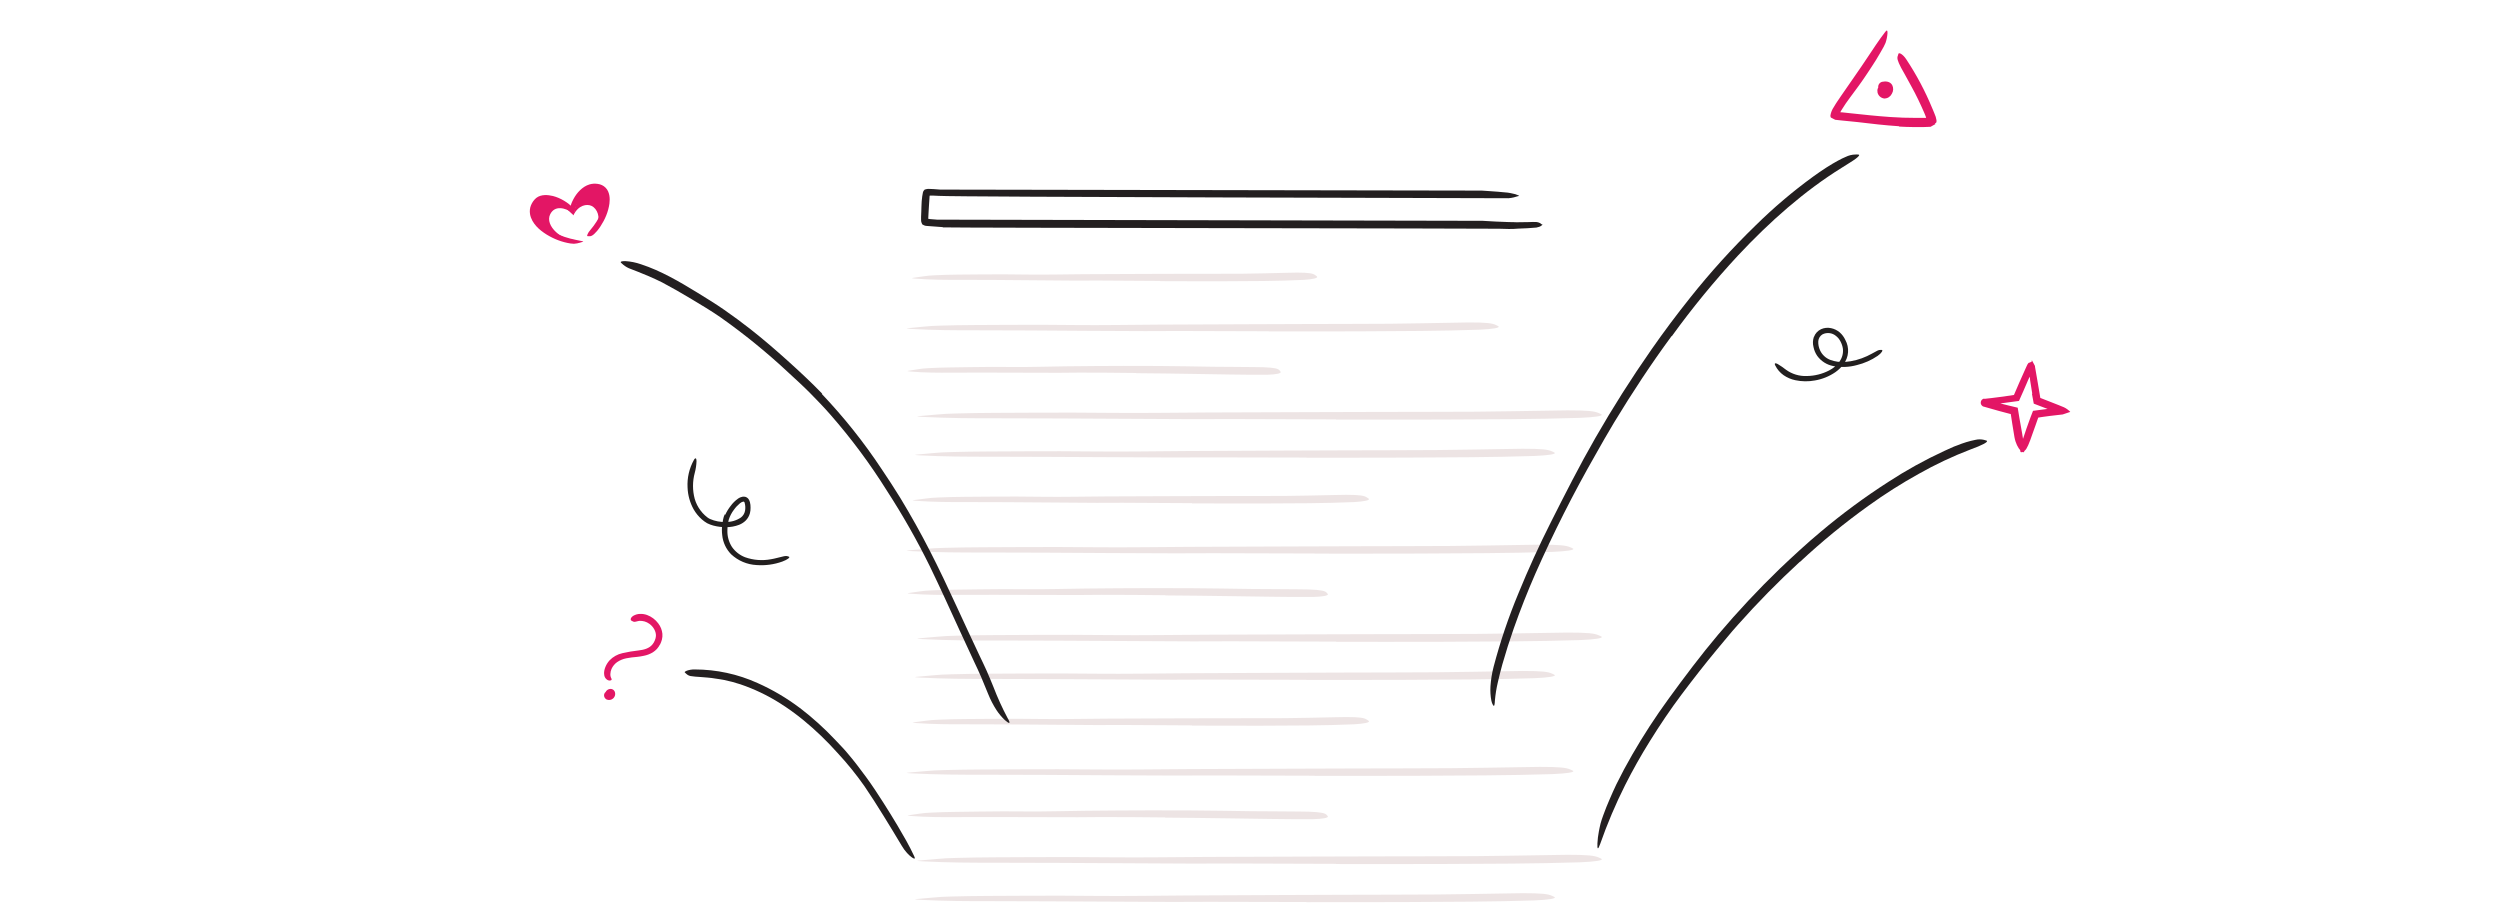 <svg width="900" height="328" viewBox="0 0 900 328" fill="none" xmlns="http://www.w3.org/2000/svg">
<g clip-path="url(#clip0_2446_11826)">
<path d="M339.387 81.765L334.131 81.375C333.751 81.345 333.36 81.335 333.02 81.255C332.68 81.155 332.439 80.985 332.179 80.865C332.119 80.825 332.039 80.815 331.999 80.745L331.909 80.535L331.739 80.125C331.608 79.835 331.588 79.475 331.588 79.095L331.588 78.015L331.618 77.385L331.668 76.125C331.729 74.895 331.708 73.675 331.809 72.445C331.849 71.865 331.909 71.285 331.999 70.695C332.069 70.235 332.139 69.735 332.249 69.295C332.359 68.845 332.599 68.515 332.89 68.245L333.751 68.035C334.041 67.965 334.391 68.025 334.702 68.015C335.453 68.015 335.683 68.055 336.123 68.075L338.496 68.255L533.433 68.615C535.335 68.775 537.257 68.845 539.139 69.015C540.35 69.115 541.572 69.205 542.783 69.345C543.394 69.425 543.994 69.555 544.595 69.695L545.496 69.905C545.796 69.985 546.087 70.135 546.377 70.235C547.098 70.545 546.998 70.495 546.327 70.665C545.646 70.885 544.435 71.265 543.033 71.365C538.118 71.315 342.991 70.935 338.036 70.515C337.335 70.465 336.624 70.425 335.913 70.415L335.122 70.415C334.982 70.395 334.872 70.395 334.752 70.405C334.632 70.455 334.672 70.635 334.642 70.745L334.622 71.015L334.592 71.605C334.542 72.395 334.482 73.185 334.432 73.975L334.281 76.465L334.181 78.435C334.181 78.585 334.121 78.845 334.341 78.805L334.882 78.875L337.355 79.075L533.753 79.495C536.876 79.675 540.01 79.875 543.113 79.945C543.714 79.965 544.315 79.945 544.915 79.975C545.516 80.045 546.107 79.995 546.707 80.005L550.271 79.955C550.792 79.935 551.302 79.925 551.833 79.905C552.324 79.905 552.724 79.905 553.064 79.925C553.405 79.955 553.675 80.035 553.895 80.095C554.346 80.215 554.596 80.405 554.816 80.615C554.927 80.705 555.037 80.785 555.147 80.795C555.207 80.775 555.247 80.735 555.267 80.775C555.267 80.785 555.287 80.825 555.257 80.885C555.217 80.955 555.177 80.965 555.177 81.005C555.067 81.125 554.947 81.215 554.756 81.345C554.386 81.605 553.815 81.765 553.084 81.925C550.922 82.145 548.72 82.225 546.487 82.305C544.245 82.545 541.992 82.395 539.73 82.345C536.366 82.235 342.781 82.035 339.417 81.855L339.417 81.795L339.387 81.765Z" fill="#231F20"/>
<path d="M480.872 230.983L443.207 230.859C438.636 230.849 434.046 230.909 429.475 230.898L381.026 230.642C373.866 230.597 366.646 230.583 359.562 230.586C350.429 230.605 341.249 230.555 332.154 230.083C329.306 229.902 329.702 229.896 332.111 229.683C333.577 229.557 335.303 229.407 337.126 229.245C338.168 229.157 339.273 229.047 340.486 228.986C341.666 228.925 342.949 228.883 344.267 228.85C353.584 228.577 362.865 228.635 372.187 228.563C376.853 228.552 381.521 228.55 386.186 228.539C390.86 228.567 395.535 228.606 400.241 228.634C411.486 228.748 423.134 228.545 434.645 228.494L472.559 228.363C480.334 228.338 488.144 228.322 495.919 228.296C507.696 228.251 519.556 228.294 531.26 228.21C540.352 228.151 549.283 227.935 558.299 227.818C560.278 227.784 562.221 227.73 564.24 227.724C571.656 227.725 573.993 228.005 575.551 228.709C575.913 228.873 576.375 229.035 576.572 229.202C577.238 229.741 574.214 230.205 568.795 230.429C552.769 230.94 535.892 230.974 518.921 231.04C506.317 231.089 493.63 231.05 480.984 231.051L480.971 230.981L480.872 230.983Z" fill="#EDE4E4"/>
<path d="M480.872 310.983L443.207 310.859C438.636 310.849 434.046 310.909 429.475 310.898L381.026 310.642C373.866 310.597 366.646 310.583 359.562 310.586C350.429 310.605 341.249 310.555 332.154 310.083C329.306 309.902 329.702 309.896 332.111 309.683C333.577 309.557 335.303 309.407 337.126 309.245C338.168 309.157 339.273 309.047 340.486 308.986C341.666 308.925 342.949 308.883 344.267 308.85C353.584 308.577 362.865 308.635 372.187 308.563C376.853 308.552 381.521 308.55 386.186 308.539C390.86 308.567 395.535 308.606 400.241 308.634C411.486 308.748 423.134 308.545 434.645 308.494L472.559 308.363C480.334 308.338 488.144 308.322 495.919 308.296C507.696 308.251 519.556 308.294 531.26 308.21C540.352 308.151 549.283 307.935 558.299 307.818C560.278 307.784 562.221 307.73 564.24 307.724C571.656 307.725 573.993 308.005 575.551 308.709C575.913 308.873 576.375 309.035 576.572 309.202C577.238 309.741 574.214 310.205 568.795 310.429C552.769 310.94 535.892 310.974 518.921 311.04C506.317 311.089 493.63 311.05 480.984 311.051L480.971 310.981L480.872 310.983Z" fill="#EDE4E4"/>
<path d="M480.872 150.983L443.207 150.859C438.636 150.849 434.046 150.909 429.475 150.898L381.026 150.642C373.866 150.597 366.646 150.583 359.562 150.586C350.429 150.605 341.249 150.555 332.154 150.083C329.306 149.902 329.702 149.896 332.111 149.683C333.577 149.557 335.303 149.407 337.126 149.245C338.168 149.157 339.273 149.047 340.486 148.986C341.666 148.925 342.949 148.883 344.267 148.85C353.584 148.577 362.865 148.635 372.187 148.563C376.853 148.552 381.521 148.55 386.186 148.539C390.86 148.567 395.535 148.606 400.241 148.634C411.486 148.748 423.134 148.545 434.645 148.494L472.559 148.363C480.334 148.338 488.144 148.322 495.919 148.296C507.696 148.251 519.556 148.294 531.26 148.21C540.352 148.151 549.283 147.935 558.299 147.818C560.278 147.784 562.221 147.73 564.24 147.724C571.656 147.725 573.993 148.005 575.551 148.709C575.913 148.873 576.375 149.035 576.572 149.202C577.238 149.741 574.214 150.205 568.795 150.429C552.769 150.94 535.892 150.974 518.921 151.04C506.317 151.089 493.63 151.05 480.984 151.051L480.971 150.981L480.872 150.983Z" fill="#EDE4E4"/>
<path d="M417.577 101.136L395.295 100.993C392.589 100.986 389.864 101.039 387.156 101.022C377.586 100.94 367.988 100.868 358.448 100.785C354.206 100.738 349.943 100.742 345.71 100.745C340.304 100.771 334.859 100.738 329.463 100.303C327.788 100.136 328.023 100.131 329.456 99.913C330.403 99.774 331.436 99.624 332.412 99.484C333.643 99.29 335.087 99.131 336.638 99.091C342.148 98.812 347.624 98.855 353.14 98.786C358.66 98.738 364.158 98.74 369.733 98.841C376.394 98.94 383.302 98.754 390.087 98.711L412.563 98.61L426.404 98.568C433.398 98.541 440.404 98.593 447.363 98.537C452.767 98.501 458.056 98.307 463.39 98.202C464.562 98.179 465.729 98.126 466.906 98.133C471.319 98.146 472.689 98.42 473.569 99.103C473.772 99.26 474.035 99.425 474.148 99.573C474.531 100.096 472.694 100.533 469.495 100.746C460.019 101.213 450.052 101.218 440.032 101.255C432.597 101.281 425.091 101.228 417.62 101.215L417.61 101.155L417.577 101.136Z" fill="#EDE4E4"/>
<path d="M429.081 261.136L403.992 260.993C400.945 260.986 397.877 261.039 394.828 261.022C384.053 260.94 373.247 260.868 362.504 260.785C357.728 260.738 352.929 260.742 348.162 260.745C342.075 260.771 335.945 260.738 329.869 260.303C327.984 260.136 328.248 260.131 329.861 259.913C330.927 259.774 332.09 259.623 333.189 259.484C334.576 259.29 336.201 259.131 337.948 259.09C344.152 258.812 350.317 258.855 356.528 258.786C362.743 258.738 368.934 258.74 375.21 258.841C382.711 258.94 390.489 258.754 398.128 258.711L423.435 258.61L439.02 258.568C446.894 258.541 454.783 258.593 462.618 258.537C468.703 258.501 474.658 258.307 480.663 258.202C481.983 258.179 483.297 258.126 484.623 258.133C489.591 258.146 491.133 258.42 492.124 259.104C492.353 259.26 492.649 259.425 492.776 259.573C493.207 260.096 491.139 260.533 487.538 260.746C476.867 261.213 465.646 261.218 454.363 261.255C445.993 261.281 437.54 261.228 429.129 261.215L429.118 261.155L429.081 261.136Z" fill="#EDE4E4"/>
<path d="M429.081 181.136L403.992 180.993C400.945 180.986 397.877 181.039 394.828 181.022C384.053 180.94 373.247 180.868 362.504 180.785C357.728 180.738 352.929 180.742 348.162 180.745C342.075 180.771 335.945 180.738 329.869 180.303C327.984 180.136 328.248 180.131 329.861 179.913C330.927 179.774 332.09 179.623 333.189 179.484C334.576 179.29 336.201 179.131 337.948 179.09C344.152 178.812 350.317 178.855 356.528 178.786C362.743 178.738 368.934 178.74 375.21 178.841C382.711 178.94 390.489 178.754 398.128 178.711L423.435 178.61L439.02 178.568C446.894 178.541 454.783 178.593 462.618 178.537C468.703 178.501 474.658 178.307 480.663 178.202C481.983 178.179 483.297 178.126 484.623 178.133C489.591 178.146 491.133 178.42 492.124 179.104C492.353 179.26 492.649 179.425 492.776 179.573C493.207 180.096 491.139 180.533 487.538 180.746C476.867 181.213 465.646 181.218 454.363 181.255C445.993 181.281 437.54 181.228 429.129 181.215L429.118 181.155L429.081 181.136Z" fill="#EDE4E4"/>
<path d="M409.054 134.278C402.245 134.181 395.418 134.145 388.566 134.139C386.066 134.138 383.581 134.217 381.08 134.206C372.225 134.18 363.401 134.163 354.547 134.137C350.632 134.114 346.667 134.142 342.789 134.158C337.799 134.206 332.738 134.185 327.754 133.752C326.197 133.582 326.431 133.578 327.747 133.362C328.635 133.224 329.58 133.075 330.467 132.928C331.61 132.735 332.907 132.579 334.34 132.531C339.406 132.241 344.44 132.272 349.508 132.163C352.031 132.133 354.586 132.113 357.139 132.083C359.697 132.083 362.229 132.103 364.82 132.122C370.946 132.182 377.316 131.947 383.625 131.873C390.549 131.787 397.48 131.741 404.417 131.724C408.679 131.721 412.975 131.736 417.241 131.753C423.714 131.776 430.241 131.948 436.665 132.032C439.173 132.083 441.644 132.094 444.142 132.085L451.621 132.149C452.71 132.157 453.798 132.156 454.924 132.204C459.012 132.384 460.184 132.712 460.716 133.422C460.833 133.59 461.008 133.757 461.065 133.916C461.184 134.445 459.335 134.812 456.38 134.9C447.633 134.992 438.649 134.718 429.515 134.607C422.736 134.51 415.922 134.383 409.065 134.348L409.055 134.288L409.054 134.278Z" fill="#EDE4E4"/>
<path d="M419.484 294.278C411.818 294.181 404.13 294.145 396.416 294.139C393.602 294.138 390.803 294.217 387.987 294.206C378.017 294.18 368.082 294.163 358.112 294.137C353.704 294.114 349.24 294.142 344.873 294.158C339.255 294.206 333.556 294.185 327.945 293.752C326.191 293.582 326.455 293.578 327.937 293.362C328.937 293.224 330.001 293.075 330.999 292.928C332.287 292.735 333.747 292.579 335.36 292.531C341.065 292.241 346.732 292.272 352.438 292.163C355.28 292.133 358.156 292.113 361.031 292.083C363.911 292.083 366.762 292.103 369.679 292.122C376.576 292.182 383.748 291.947 390.852 291.873C398.649 291.787 406.453 291.741 414.263 291.724C419.062 291.721 423.899 291.736 428.702 291.753C435.99 291.776 443.339 291.948 450.572 292.032C453.396 292.083 456.179 292.094 458.991 292.085L467.412 292.149C468.639 292.157 469.864 292.156 471.131 292.204C475.734 292.384 477.054 292.712 477.653 293.422C477.785 293.59 477.982 293.757 478.045 293.916C478.179 294.445 476.097 294.812 472.77 294.9C462.922 294.992 452.806 294.718 442.522 294.607C434.889 294.51 427.218 294.383 419.497 294.348L419.486 294.288L419.484 294.278Z" fill="#EDE4E4"/>
<path d="M419.484 214.278C411.818 214.181 404.13 214.145 396.416 214.139C393.602 214.138 390.803 214.217 387.987 214.206C378.017 214.18 368.082 214.163 358.112 214.137C353.704 214.114 349.24 214.142 344.873 214.158C339.255 214.206 333.556 214.185 327.945 213.752C326.191 213.582 326.455 213.578 327.937 213.362C328.937 213.224 330.001 213.075 330.999 212.928C332.287 212.735 333.747 212.579 335.36 212.531C341.065 212.241 346.732 212.272 352.438 212.163C355.28 212.133 358.156 212.113 361.031 212.083C363.911 212.083 366.762 212.103 369.679 212.122C376.576 212.182 383.748 211.947 390.852 211.873C398.649 211.787 406.453 211.741 414.263 211.724C419.062 211.721 423.899 211.736 428.702 211.753C435.99 211.776 443.339 211.948 450.572 212.032C453.396 212.083 456.179 212.094 458.991 212.085L467.412 212.149C468.639 212.157 469.864 212.156 471.131 212.204C475.734 212.384 477.054 212.712 477.653 213.422C477.785 213.59 477.982 213.757 478.045 213.916C478.179 214.445 476.097 214.812 472.77 214.9C462.922 214.992 452.806 214.718 442.522 214.607C434.889 214.51 427.218 214.383 419.497 214.348L419.486 214.288L419.484 214.278Z" fill="#EDE4E4"/>
<path d="M470.318 244.73L435.112 244.653C430.841 244.648 426.549 244.713 422.276 244.697C407.168 244.64 392.061 244.583 376.945 244.477C370.247 244.423 363.495 244.431 356.871 244.416C348.333 244.435 339.749 244.385 331.221 243.933C328.573 243.758 328.936 243.752 331.18 243.543C332.58 243.418 334.174 243.27 335.867 243.12C337.816 242.926 340.072 242.776 342.515 242.744C351.205 242.482 359.89 242.541 368.616 242.468C372.985 242.462 377.319 242.447 381.688 242.441C386.064 242.474 390.439 242.498 394.815 242.532C405.297 242.639 416.217 242.439 426.964 242.371L462.421 242.203C469.699 242.176 476.977 242.149 484.255 242.123C495.27 242.07 506.367 242.107 517.308 242.016C525.805 241.958 534.142 241.752 542.594 241.635C544.442 241.603 546.255 241.561 548.139 241.548C555.091 241.547 557.262 241.82 558.715 242.495C559.043 242.65 559.471 242.813 559.666 242.97C560.295 243.49 557.466 243.93 552.409 244.148C537.407 244.64 521.653 244.665 505.777 244.742C494.002 244.797 482.144 244.764 470.328 244.78L470.316 244.72L470.318 244.73Z" fill="#EDE4E4"/>
<path d="M470.318 324.73L435.112 324.653C430.841 324.648 426.549 324.713 422.276 324.697C407.168 324.64 392.061 324.583 376.945 324.477C370.247 324.423 363.495 324.431 356.871 324.416C348.333 324.435 339.749 324.385 331.221 323.933C328.573 323.758 328.936 323.752 331.18 323.543C332.58 323.418 334.174 323.27 335.867 323.12C337.816 322.926 340.072 322.776 342.515 322.744C351.205 322.482 359.89 322.541 368.616 322.468C372.985 322.462 377.319 322.447 381.688 322.441C386.064 322.474 390.439 322.498 394.815 322.532C405.297 322.639 416.217 322.439 426.964 322.371L462.421 322.203C469.699 322.176 476.977 322.149 484.255 322.123C495.27 322.07 506.367 322.107 517.308 322.016C525.805 321.958 534.142 321.752 542.594 321.635C544.442 321.603 546.255 321.561 548.139 321.548C555.091 321.547 557.262 321.82 558.715 322.495C559.043 322.65 559.471 322.813 559.666 322.97C560.295 323.49 557.466 323.93 552.409 324.148C537.407 324.64 521.653 324.665 505.777 324.742C494.002 324.797 482.144 324.764 470.328 324.78L470.316 324.72L470.318 324.73Z" fill="#EDE4E4"/>
<path d="M470.318 164.73L435.112 164.653C430.841 164.648 426.549 164.713 422.276 164.697C407.168 164.64 392.061 164.583 376.945 164.477C370.247 164.423 363.495 164.431 356.871 164.416C348.333 164.435 339.749 164.385 331.221 163.933C328.573 163.758 328.936 163.752 331.18 163.543C332.58 163.418 334.174 163.27 335.867 163.12C337.816 162.926 340.072 162.776 342.515 162.744C351.205 162.482 359.89 162.541 368.616 162.468C372.985 162.462 377.319 162.447 381.688 162.441C386.064 162.474 390.439 162.498 394.815 162.532C405.297 162.639 416.217 162.439 426.964 162.371L462.421 162.203C469.699 162.176 476.977 162.149 484.255 162.123C495.27 162.07 506.367 162.107 517.308 162.016C525.805 161.958 534.142 161.752 542.594 161.635C544.442 161.603 546.255 161.561 548.139 161.548C555.091 161.547 557.262 161.82 558.715 162.495C559.043 162.65 559.471 162.813 559.666 162.97C560.295 163.49 557.466 163.93 552.409 164.148C537.407 164.64 521.653 164.665 505.777 164.742C494.002 164.797 482.144 164.764 470.328 164.78L470.316 164.72L470.318 164.73Z" fill="#EDE4E4"/>
<path d="M456.757 119.257L424.191 119.156C420.222 119.154 416.262 119.211 412.32 119.199C398.344 119.143 384.367 119.077 370.41 118.961C364.198 118.913 357.993 118.904 351.818 118.905C343.911 118.921 335.965 118.876 328.096 118.42C325.656 118.248 325.978 118.241 328.06 118.03C329.332 117.905 330.837 117.765 332.398 117.604C334.188 117.409 336.281 117.268 338.567 117.223C346.609 116.964 354.644 117.017 362.719 116.948C366.745 116.939 370.772 116.93 374.828 116.921C378.861 116.952 382.924 116.982 386.987 117.012C396.708 117.122 406.789 116.923 416.747 116.868L449.536 116.724C456.266 116.702 462.995 116.68 469.723 116.648C479.917 116.598 490.156 116.637 500.285 116.548C508.156 116.494 515.882 116.282 523.655 116.169C525.384 116.135 527.052 116.092 528.785 116.078C535.194 116.072 537.241 116.353 538.59 117.027C538.881 117.182 539.29 117.344 539.464 117.501C540.052 118.02 537.422 118.463 532.755 118.685C518.872 119.178 504.293 119.204 489.604 119.282C478.705 119.336 467.732 119.302 456.795 119.306L456.785 119.246L456.757 119.257Z" fill="#EDE4E4"/>
<path d="M473.195 279.257L436.527 279.156C432.058 279.154 427.599 279.211 423.161 279.199C407.425 279.143 391.687 279.077 375.973 278.961C368.978 278.913 361.991 278.904 355.039 278.905C346.137 278.921 337.19 278.876 328.33 278.42C325.582 278.248 325.945 278.241 328.288 278.03C329.721 277.905 331.416 277.765 333.173 277.604C335.188 277.409 337.545 277.268 340.119 277.223C349.173 276.964 358.221 277.017 367.312 276.948C371.846 276.939 376.38 276.93 380.947 276.921C385.488 276.952 390.062 276.982 394.637 277.012C405.583 277.122 416.933 276.923 428.146 276.868L465.064 276.724C472.641 276.702 480.218 276.68 487.793 276.648C499.272 276.598 510.8 276.637 522.205 276.548C531.066 276.494 539.766 276.282 548.518 276.169C550.464 276.135 552.343 276.092 554.294 276.078C561.51 276.072 563.814 276.353 565.333 277.027C565.661 277.182 566.122 277.344 566.318 277.501C566.979 278.02 564.018 278.463 558.764 278.685C543.132 279.178 526.717 279.204 510.179 279.282C497.907 279.336 485.552 279.302 473.237 279.306L473.226 279.246L473.195 279.257Z" fill="#EDE4E4"/>
<path d="M473.195 199.257L436.527 199.156C432.058 199.154 427.599 199.211 423.161 199.199C407.425 199.143 391.687 199.077 375.973 198.961C368.978 198.913 361.991 198.904 355.039 198.905C346.137 198.921 337.19 198.876 328.33 198.42C325.582 198.248 325.945 198.241 328.288 198.03C329.721 197.905 331.416 197.765 333.173 197.604C335.188 197.409 337.545 197.268 340.119 197.223C349.173 196.964 358.221 197.017 367.312 196.948C371.846 196.939 376.38 196.93 380.947 196.921C385.488 196.952 390.062 196.982 394.637 197.012C405.583 197.122 416.933 196.923 428.146 196.868L465.064 196.724C472.641 196.702 480.218 196.68 487.793 196.648C499.272 196.598 510.8 196.637 522.205 196.548C531.066 196.494 539.766 196.282 548.518 196.169C550.464 196.135 552.343 196.092 554.294 196.078C561.51 196.072 563.814 196.353 565.333 197.027C565.661 197.182 566.122 197.344 566.318 197.501C566.979 198.02 564.018 198.463 558.764 198.685C543.132 199.178 526.717 199.204 510.179 199.282C497.907 199.336 485.552 199.302 473.237 199.306L473.226 199.246L473.195 199.257Z" fill="#EDE4E4"/>
<path d="M601.796 120.959C594.452 130.926 587.615 141.327 581.17 151.944C578.816 155.821 576.601 159.771 574.369 163.708C566.431 177.583 559.215 191.857 552.749 206.474C549.903 212.977 547.29 219.607 544.95 226.242C543.457 230.499 542.088 234.808 540.857 239.138C540.265 241.312 539.694 243.489 539.212 245.67C538.705 247.824 538.355 250.012 538.164 252.217C538.112 252.543 538.135 252.84 538.106 253.089C538.087 253.281 538.057 253.473 538.014 253.661C537.963 253.977 537.879 254.126 537.768 254.118C537.658 254.111 537.15 253.483 536.892 252.247C536.572 250.562 536.462 248.843 536.566 247.131C536.716 244.727 537.098 242.343 537.706 240.011C540.086 230.981 543.083 222.125 546.675 213.504C550.198 204.885 554.073 196.39 558.3 188.018C563.337 178.027 568.601 167.628 574.307 157.703C580.572 146.775 587.314 136.141 594.532 125.804C598.97 119.444 603.611 113.235 608.454 107.177C615.762 97.988 623.653 89.277 632.076 81.097C638.492 74.78 645.367 68.946 652.644 63.643C654.251 62.472 655.855 61.381 657.542 60.283C659.228 59.186 660.448 58.53 661.575 57.89C662.701 57.249 663.651 56.824 664.446 56.485C665.53 55.946 666.719 55.652 667.929 55.624C668.323 55.595 668.719 55.607 669.11 55.66C669.574 55.735 669.18 56.3 668.107 57.111C667.575 57.522 666.854 57.974 665.995 58.525C665.136 59.076 664.151 59.719 663.007 60.407C649.6 68.726 637.047 79.815 625.617 92.055C617.122 101.218 609.191 110.888 601.869 121.011L601.796 120.959Z" fill="#231F20"/>
<path d="M647.928 202.255C640.119 209.43 632.682 216.997 625.644 224.928C623.043 227.804 620.637 230.841 618.14 233.788C613.772 239.041 609.583 244.423 605.465 249.891C601.348 255.36 597.564 261.013 593.97 266.785C590.761 271.923 587.777 277.223 585.068 282.591C581.611 289.479 578.6 296.58 576.054 303.853C575.255 306.115 574.979 305.756 575.071 303.624C575.14 302.18 575.314 300.743 575.59 299.325C575.758 298.447 575.944 297.491 576.195 296.49C576.446 295.49 576.83 294.463 577.208 293.396C577.885 291.453 578.658 289.661 579.435 287.819C580.213 285.977 581.049 284.151 581.904 282.336C583.671 278.747 585.555 275.223 587.557 271.764C591.556 264.83 595.921 258.113 600.633 251.641C606.276 243.882 612.266 235.886 618.587 228.396C625.553 220.159 632.919 212.283 640.685 204.769C645.485 200.223 650.365 195.684 655.468 191.429C663.168 184.949 671.275 178.969 679.741 173.526C686.203 169.306 692.966 165.563 699.974 162.326L702.292 161.28L703.45 160.763L704.651 160.319C706.742 159.458 708.91 158.799 711.126 158.351C712.148 158.108 713.213 158.107 714.235 158.35C714.568 158.417 714.895 158.513 715.212 158.638C715.933 159.071 713.61 160.277 709.362 161.814C702.933 164.277 696.697 167.216 690.706 170.608C684.495 174.059 678.491 177.87 672.725 182.022C664.05 188.238 655.785 195.009 647.985 202.291L647.928 202.255Z" fill="#231F20"/>
<path d="M295.839 141.81C303.755 150.133 310.927 159.13 317.273 168.7C319.616 172.16 321.918 175.7 324.081 179.21C327.885 185.5 331.489 191.92 334.833 198.46C338.176 205 341.31 211.63 344.373 218.29C347.106 224.19 349.839 230.12 352.592 235.94C353.473 237.81 354.395 239.66 355.245 241.59C356.096 243.52 356.877 245.44 357.658 247.35C359.12 251.167 360.815 254.891 362.734 258.5C364.015 260.64 363.425 260.74 361.733 259.22C360.596 258.143 359.588 256.939 358.729 255.63C357.544 253.791 356.538 251.842 355.726 249.81L353.313 243.96C352.512 242.04 351.621 240.2 350.71 238.26L345.374 226.74C341.851 219.04 338.367 211.33 334.653 203.69C330.067 194.4 324.942 185.385 319.306 176.69C313.26 167.012 306.443 157.836 298.923 149.25C296.61 146.61 294.178 144.08 291.705 141.58C289.232 139.08 286.639 136.71 284.046 134.33C276.277 127.05 268.012 120.317 259.309 114.18C255.935 111.85 252.441 109.78 248.937 107.67C245.433 105.56 241.93 103.55 238.376 101.67C236.784 100.88 235.222 100.15 233.59 99.45C230.587 98.14 228.585 97.45 227.153 96.86C226.13 96.513 225.18 95.981 224.35 95.29C224.055 95.068 223.78 94.821 223.529 94.55C223.269 94.17 223.829 93.99 225.111 94C227.04 94.117 228.944 94.501 230.767 95.14C237.925 97.48 244.552 101.37 251.04 105.34C254.263 107.34 257.577 109.34 260.77 111.57C263.964 113.8 267.108 116.1 270.171 118.51C274.716 122.09 279.111 125.86 283.406 129.73C287.7 133.6 291.935 137.52 296 141.73L295.839 141.81Z" fill="#231F20"/>
<path d="M287.924 254.832C292.514 258.347 296.81 262.23 300.769 266.442C301.51 267.192 302.22 267.962 302.931 268.732C303.642 269.502 304.373 270.252 305.033 271.072C307.436 273.882 309.669 276.832 311.841 279.802C314.013 282.772 316.036 285.852 318.008 288.952C319.75 291.712 321.502 294.482 323.144 297.272C325.246 300.842 327.378 304.472 329.08 308.172C329.601 309.172 329.33 309.382 328.309 308.692C327.665 308.214 327.068 307.675 326.527 307.082C325.801 306.273 325.16 305.392 324.615 304.452C322.483 300.822 320.26 297.262 318.068 293.682C315.875 290.102 313.593 286.562 311.23 283.062C308.272 278.845 305.027 274.835 301.52 271.062C297.742 266.822 293.642 262.88 289.256 259.272C286.556 257.062 283.725 255.018 280.776 253.152C276.311 250.327 271.526 248.041 266.521 246.342C264.6 245.71 262.645 245.189 260.664 244.782C259.663 244.572 258.662 244.462 257.661 244.302C256.667 244.125 255.664 243.998 254.657 243.922C253.776 243.852 252.916 243.802 252.035 243.712C250.871 243.664 249.711 243.55 248.561 243.372C247.972 243.245 247.433 242.949 247.009 242.522C246.844 242.391 246.687 242.251 246.538 242.102C246.378 241.882 246.639 241.712 247.249 241.452C248.169 241.133 249.139 240.981 250.112 241.002C257.913 241.01 265.622 242.677 272.728 245.892C278.102 248.287 283.186 251.283 287.884 254.822L287.924 254.832Z" fill="#231F20"/>
<path d="M731.61 141.709L730.991 137.829L730.837 136.858C730.822 136.795 730.811 136.73 730.806 136.664L730.817 136.555L730.791 136.211L730.752 135.795L730.725 135.561L730.718 135.631C730.609 135.811 730.497 136.031 730.359 136.298L730.284 136.452L730.141 136.769L729.577 138.09L728.439 140.72L726.83 144.338L720.386 145.204L717.541 145.584L716.113 145.773L715.399 145.873L715.051 145.929L714.882 145.912L714.812 145.905L714.778 145.741C714.752 145.665 714.736 145.585 714.732 145.505C714.743 145.386 714.676 145.258 714.638 145.134L714.585 144.958C714.585 144.958 714.585 144.958 714.592 144.888L714.847 143.848L720.179 145.254L722.967 145.953L726.376 146.775C726.589 148.063 726.815 149.331 727.002 150.586C727.632 154.347 728.455 158.097 728.779 161.908C728.984 164.29 725.961 161.718 725.206 157.382L724.425 152.611L724.06 150.223L723.876 149.039L723.697 149.021L722.344 148.665L719.619 147.941L714.19 146.396L714.07 146.384C713.933 146.343 713.803 146.279 713.687 146.195C713.529 146.08 713.393 145.937 713.286 145.773C713.095 145.467 713.021 145.103 713.077 144.747C713.121 144.443 713.254 144.159 713.46 143.931C713.563 143.827 713.681 143.737 713.809 143.664C713.908 143.611 714.01 143.565 714.114 143.524L714.184 143.531L714.254 143.538L714.314 143.544L714.403 143.553L714.573 143.57L714.898 143.532L715.53 143.454L716.801 143.319C718.266 143.154 719.744 142.959 721.234 142.756L725.023 142.188C725.64 140.743 726.267 139.298 726.895 137.843L728.931 133.272L729.589 131.82C729.748 131.4 729.974 131.008 730.258 130.66C730.623 130.562 730.974 130.422 731.306 130.242L731.413 130.183C731.435 129.954 731.36 130.71 731.464 129.665L731.516 129.751L731.702 130.101L732.094 130.813L732.466 131.524L732.569 131.705C732.569 131.705 732.569 131.705 732.608 131.809L732.59 131.998L732.732 132.786L733.606 137.838L734.514 143.254L737.516 144.428L741.156 145.856L743.031 146.625C743.47 146.831 743.887 147.081 744.275 147.372C744.565 147.592 744.776 147.794 744.999 147.977C745.119 148.06 745.221 148.166 745.3 148.288L744.759 148.465L742.573 149.202L737.901 149.742L735.495 150.065L734.361 150.234L733.767 150.335C733.674 150.668 733.176 152.025 732.826 153.015L731.696 156.169C731.417 156.945 731.159 157.723 730.87 158.498C729.765 161.403 729.229 162.234 728.318 162.596C728.125 162.693 727.922 162.767 727.712 162.817C727.091 162.896 727.134 161.553 727.813 159.39C728.368 157.656 728.955 155.913 729.573 154.158C729.881 153.285 730.201 152.402 730.52 151.519L731.005 150.191C731.303 149.427 731.59 148.661 731.888 147.897L736.802 147.251L737.046 147.225L737.155 147.236L736.962 147.156L736.187 146.858L732.156 145.311L731.502 141.789L731.61 141.709Z" fill="#E31665"/>
<path d="M683.632 45.447C678.626 45.117 673.621 44.547 668.715 43.947C666.913 43.727 665.111 43.617 663.319 43.407L660.686 43.127L659.545 42.537L659.255 42.387C659.2 42.373 659.15 42.344 659.111 42.303C659.073 42.263 659.046 42.212 659.034 42.157C658.969 41.954 658.941 41.74 658.954 41.527C659.137 40.45 659.554 39.426 660.176 38.527C660.526 37.897 660.656 37.707 660.876 37.367L661.487 36.437L662.728 34.607C664.4 32.177 666.072 29.767 667.734 27.377C669.396 24.987 670.958 22.717 672.499 20.377C674.502 17.377 676.444 14.377 678.646 11.537C679.277 10.657 679.537 10.897 679.497 11.977C679.411 13.155 679.175 14.318 678.796 15.437C678.606 15.906 678.389 16.363 678.146 16.807C677.235 18.427 676.324 20.037 675.353 21.607C674.381 23.177 673.35 24.707 672.349 26.237C671.348 27.767 670.287 29.287 669.206 30.787C668.124 32.287 667.013 33.787 665.912 35.247C664.911 36.557 664.01 37.917 663.139 39.307L662.839 39.797C662.769 39.917 662.698 40.027 662.638 40.147L662.568 40.337C662.568 40.337 662.568 40.407 662.568 40.437C662.568 40.467 662.628 40.437 662.658 40.437H663.069L665.662 40.717C670.667 41.257 675.583 41.787 680.528 42.127C683.582 42.327 686.625 42.457 689.668 42.437H692.492H693.212C693.262 42.437 693.353 42.437 693.373 42.437C693.378 42.38 693.378 42.324 693.373 42.267L693.262 41.937L693.002 41.267L692.662 40.457C691.981 38.877 691.26 37.317 690.519 35.777C688.978 32.547 687.186 29.507 685.514 26.387L684.393 24.387C683.071 21.797 682.841 20.947 683.251 19.987C683.331 19.767 683.361 19.527 683.431 19.357C683.642 18.797 685.053 19.517 686.255 21.357C689.93 26.901 693.058 32.789 695.595 38.937L695.895 39.637C696.076 40.047 696.246 40.467 696.406 40.887C696.766 41.643 697.012 42.449 697.137 43.277C697.157 43.44 697.157 43.604 697.137 43.767C697.137 43.907 697.137 44.077 696.987 44.157C696.885 44.253 696.778 44.343 696.666 44.427L696.576 44.497H696.526L696.776 44.657L696.576 44.767L695.014 45.647L692.642 45.737H691C690.179 45.737 689.368 45.737 688.557 45.737C686.935 45.737 685.314 45.647 683.702 45.567L683.632 45.447Z" fill="#E31665"/>
<path d="M675.862 33.037C675.947 33.687 676.257 34.286 676.738 34.731C677.219 35.177 677.84 35.441 678.495 35.477C679.039 35.442 679.564 35.264 680.016 34.96C680.468 34.656 680.831 34.237 681.068 33.747C681.355 33.279 681.517 32.746 681.538 32.198C681.559 31.65 681.438 31.105 681.188 30.617C680.417 29.297 678.875 29.167 677.524 29.457C677.045 29.593 676.639 29.911 676.394 30.343C676.148 30.776 676.083 31.287 676.212 31.767C676.357 32.24 676.677 32.639 677.107 32.883C677.538 33.126 678.045 33.196 678.525 33.077C678.585 33.077 678.946 33.007 678.585 33.077C678.535 33.077 678.225 33.147 678.585 33.077H678.795C678.946 33.077 678.285 32.987 678.535 33.077C678.785 33.167 678.105 32.847 678.395 33.017C678.395 33.017 677.974 32.677 678.135 32.827C677.784 32.497 677.854 32.427 677.944 32.597C678.035 32.767 677.734 32.077 677.804 32.287C677.874 32.497 677.804 32.587 677.804 32.177C677.804 31.767 677.724 32.507 677.804 31.987C677.884 31.467 677.804 31.937 677.804 32.037C677.754 32.337 678.075 31.557 677.854 31.907C677.805 31.977 677.762 32.05 677.724 32.127C677.634 32.297 677.964 31.867 677.894 31.897C677.824 31.927 677.834 31.977 677.794 31.997C677.524 32.227 678.235 31.727 677.944 31.897C677.654 32.067 678.445 31.737 678.135 31.807C678.326 31.764 678.524 31.764 678.715 31.807C679.096 31.867 678.936 31.807 678.845 31.807C678.755 31.807 679.356 32.037 679.176 31.937C679.546 32.147 679.556 32.257 679.406 32.097C679.256 31.937 679.736 32.517 679.596 32.327C679.456 32.137 679.456 32.027 679.596 32.327C679.736 32.627 679.596 32.397 679.596 32.327L679.536 32.047C679.401 31.569 679.082 31.163 678.649 30.918C678.216 30.673 677.704 30.608 677.224 30.737C676.751 30.881 676.351 31.201 676.107 31.631C675.863 32.061 675.793 32.568 675.912 33.047L675.862 33.037Z" fill="#E31665"/>
<path d="M206.336 76.711C203.364 74.692 199.735 73.885 198.09 77.093C195.932 81.304 202.545 86.929 207.864 86.614C207.864 86.614 194.092 84.862 191.937 78.923C189.783 72.984 194.113 71.823 196.267 71.106C199.244 70.125 203.792 73.095 203.792 73.095L206.336 76.711Z" fill="#E31665"/>
<path d="M214.966 80.377C216.102 78.532 215.189 75.137 212.908 74.099C211.314 73.371 208.226 73.726 206.396 77.545C206.396 77.545 207.859 69.231 211.405 67.411C214.95 65.59 217.75 67.141 218.295 68.92C218.84 70.699 219.135 73.987 217.901 76.526C216.668 79.066 214.966 80.377 214.966 80.377Z" fill="#E31665"/>
<path d="M209.533 70.555C208.925 71.274 208.401 72.089 207.963 72.953L207.652 73.611C207.603 73.719 207.559 73.833 207.516 73.947C207.429 74.163 207.342 74.396 207.268 74.633C207.124 75.114 206.992 75.611 206.86 76.096L206.482 77.513L205.523 76.62C205.205 76.322 204.88 76.008 204.599 75.775L203.737 75.02L203.52 74.833L203.387 74.735L203.125 74.545C202.438 74.025 201.69 73.597 200.927 73.203C199.719 72.619 198.412 72.24 197.142 72.121C196.023 72.01 194.918 72.214 194.21 72.75C194.131 72.827 194.052 72.898 193.967 72.97C193.883 73.047 193.796 73.18 193.713 73.279C193.631 73.39 193.537 73.495 193.46 73.606L193.253 73.951C193.093 74.172 193.03 74.425 192.911 74.66L192.805 75.028C192.762 75.147 192.736 75.27 192.727 75.399C192.547 76.404 192.85 77.48 193.41 78.469C193.98 79.458 194.8 80.348 195.694 81.162C197.308 82.589 199.253 83.702 201.261 84.538C202.555 85.073 203.883 85.528 205.238 85.875C205.916 86.058 206.597 86.189 207.279 86.344C207.962 86.509 208.648 86.64 209.351 86.771C210.227 86.914 210.133 86.93 209.375 87.181C208.998 87.292 208.438 87.503 207.749 87.616C207.403 87.686 207.028 87.742 206.624 87.76C206.228 87.756 205.81 87.725 205.383 87.656C202.341 87.18 199.438 86.068 196.801 84.447C195.484 83.624 194.216 82.688 193.122 81.492C192.05 80.3 191.095 78.829 190.806 77.046C190.638 75.995 190.748 74.849 191.168 73.863C191.366 73.363 191.639 72.913 191.931 72.479L192.407 71.879C192.562 71.681 192.816 71.471 193.027 71.276C193.956 70.537 195.076 70.282 196.09 70.233C197.122 70.189 198.104 70.337 199.051 70.558C200.474 70.924 201.799 71.512 203.033 72.245C203.334 72.438 203.655 72.608 203.94 72.825L204.376 73.138L204.597 73.291C204.684 73.353 204.678 73.359 204.725 73.395C204.86 73.509 205.023 73.638 205.135 73.743L205.448 74.047C205.511 73.809 205.586 73.566 205.688 73.316L205.847 72.912L206.049 72.461C206.175 72.159 206.342 71.872 206.491 71.579C207.102 70.443 207.874 69.392 208.81 68.481C209.746 67.581 210.867 66.799 212.173 66.405C212.425 66.345 212.671 66.27 212.924 66.221L213.692 66.132L214.448 66.131C214.699 66.144 214.957 66.179 215.208 66.203C216.223 66.337 217.257 66.798 218.009 67.571C218.783 68.33 219.171 69.352 219.358 70.335C219.539 71.325 219.52 72.314 219.398 73.272C218.986 76.246 217.818 78.971 216.207 81.432C215.844 81.971 215.486 82.497 215.066 83.005C214.671 83.468 214.332 83.843 214.021 84.128C213.71 84.419 213.451 84.64 213.192 84.777C212.933 84.909 212.721 85 212.506 85.034C212.297 85.064 212.102 85.058 211.928 85.041C211.766 85.023 211.589 85.039 211.482 85.012C211.301 84.961 211.36 84.741 211.529 84.303C211.697 83.86 212.06 83.322 212.591 82.713C214.151 80.887 215.501 78.802 216.445 76.546C216.907 75.419 217.265 74.248 217.446 73.082C217.529 72.499 217.561 71.925 217.539 71.371C217.507 70.822 217.404 70.301 217.227 69.85C217.106 69.502 216.912 69.235 216.708 68.981C216.478 68.755 216.232 68.553 215.918 68.416C215.322 68.118 214.483 68.04 213.681 68.104C212.159 68.222 210.69 69.237 209.569 70.597L209.529 70.572L209.533 70.555Z" fill="#E31665"/>
<path d="M261.099 185.299C261.615 184.177 262.26 183.12 263.021 182.149C263.769 181.122 264.678 180.224 265.714 179.489C266.025 179.277 266.361 179.105 266.715 178.979C267.172 178.795 267.671 178.74 268.157 178.819C268.66 178.925 269.11 179.205 269.428 179.609C269.686 179.959 269.873 180.357 269.979 180.779C270.144 181.432 270.219 182.105 270.199 182.779C270.217 183.453 270.139 184.126 269.969 184.779C269.701 185.753 269.192 186.644 268.487 187.369C267.803 188.048 266.985 188.579 266.085 188.929C264.599 189.498 263.02 189.786 261.429 189.779C259.872 189.799 258.32 189.608 256.814 189.209C256.047 189.003 255.303 188.721 254.592 188.369C253.904 187.969 253.257 187.504 252.66 186.979C251.472 185.932 250.467 184.695 249.686 183.319C248.366 180.926 247.626 178.258 247.524 175.529C247.325 172.043 248.127 168.574 249.837 165.529C250.387 164.599 250.728 164.989 250.748 165.979C250.703 167.422 250.488 168.855 250.107 170.249C249.277 173.32 249.277 176.557 250.107 179.629C250.547 181.127 251.256 182.533 252.199 183.779C252.664 184.409 253.19 184.992 253.771 185.519L254.682 186.279C254.972 186.496 255.284 186.684 255.613 186.839C257.405 187.624 259.354 187.99 261.309 187.909C263.241 187.947 265.138 187.385 266.735 186.299C267.501 185.712 268.025 184.865 268.207 183.919C268.389 182.938 268.341 181.928 268.067 180.969C268.045 180.846 267.976 180.737 267.875 180.665C267.774 180.592 267.649 180.561 267.526 180.579C267.108 180.696 266.719 180.9 266.385 181.179C265.549 181.867 264.808 182.664 264.182 183.549C263.374 184.615 262.754 185.813 262.35 187.089C262.031 188.398 261.866 189.741 261.86 191.089C261.821 193.137 262.389 195.151 263.492 196.879C264.657 198.564 266.304 199.861 268.217 200.599C271.22 201.67 274.456 201.918 277.587 201.319C278.278 201.209 278.949 201.049 279.59 200.889C282.122 200.249 282.913 199.989 283.594 200.259C283.76 200.301 283.921 200.362 284.075 200.439C284.465 200.679 283.574 201.439 281.642 202.159C278.675 203.227 275.516 203.656 272.372 203.419C268.965 203.248 265.728 201.881 263.231 199.559C261.392 197.698 260.25 195.261 259.998 192.659C259.843 191.413 259.843 190.154 259.998 188.909C260.068 188.299 260.178 187.699 260.298 187.099C260.358 186.761 260.438 186.427 260.538 186.099C260.649 185.779 260.769 185.469 260.899 185.179L261.099 185.299Z" fill="#221F1F"/>
<path d="M653.029 121.285C653.25 120.675 653.591 120.116 654.031 119.638C654.471 119.161 655.001 118.776 655.591 118.505C656.718 117.998 657.979 117.869 659.185 118.135C660.343 118.376 661.421 118.906 662.319 119.675C663.168 120.43 663.85 121.353 664.321 122.385C665.07 123.741 665.409 125.284 665.297 126.829C665.185 128.373 664.627 129.852 663.69 131.085C662.878 132.2 661.887 133.173 660.757 133.965C658.542 135.49 656.021 136.514 653.369 136.965C651.033 137.4 648.635 137.37 646.311 136.875C644.797 136.557 643.361 135.941 642.086 135.065C640.808 134.164 639.775 132.957 639.083 131.555C638.653 130.685 639.173 130.625 639.954 131.035C640.998 131.661 642.001 132.353 642.957 133.105C645.133 134.684 647.779 135.481 650.466 135.365C653.255 135.332 655.998 134.647 658.475 133.365C659.982 132.609 661.278 131.493 662.249 130.115C663.204 128.787 663.629 127.15 663.44 125.525C663.307 124.631 663.022 123.765 662.599 122.965C662.394 122.567 662.153 122.189 661.878 121.835C661.598 121.5 661.282 121.195 660.937 120.925C660.277 120.372 659.47 120.024 658.615 119.923C657.759 119.821 656.893 119.972 656.122 120.355C655.681 120.613 655.309 120.974 655.041 121.408C654.772 121.842 654.614 122.336 654.58 122.845C654.522 123.971 654.742 125.094 655.221 126.115C655.946 127.699 657.266 128.935 658.895 129.555C660.576 130.181 662.372 130.437 664.161 130.305C666.937 130.09 669.651 129.371 672.17 128.185C672.72 127.935 673.251 127.655 673.782 127.365C675.784 126.275 676.304 125.895 677.015 125.975C677.175 125.959 677.336 125.959 677.496 125.975C677.926 126.075 677.436 127.085 675.934 128.125C673.673 129.662 671.153 130.78 668.496 131.425C665.715 132.199 662.792 132.319 659.956 131.775C657.645 131.334 655.59 130.028 654.21 128.125C653.544 127.159 653.084 126.066 652.858 124.915C652.548 123.715 652.593 122.45 652.989 121.275L653.029 121.285Z" fill="#221F1F"/>
<path d="M237.568 232.041C237.276 232.614 236.913 233.146 236.487 233.624C236.046 234.091 235.551 234.501 235.012 234.846C233.99 235.464 232.866 235.889 231.695 236.101C230.917 236.27 230.13 236.396 229.339 236.479C228.054 236.567 226.774 236.733 225.509 236.978C224.308 237.208 223.165 237.681 222.148 238.37C221.281 238.991 220.592 239.834 220.149 240.813C219.894 241.4 219.752 242.03 219.733 242.671C219.708 243.26 219.851 243.844 220.144 244.353C220.333 244.682 220.084 245.011 219.458 245C219.272 244.999 219.088 244.96 218.917 244.885C218.705 244.81 218.511 244.692 218.345 244.539C217.91 244.169 217.622 243.651 217.534 243.082C217.437 242.561 217.437 242.025 217.534 241.504C217.624 241.021 217.763 240.549 217.95 240.096C218.308 239.222 218.815 238.419 219.447 237.723C220.705 236.427 222.308 235.53 224.061 235.142C225.976 234.699 227.915 234.372 229.869 234.161C231.819 233.948 233.726 233.416 234.866 232.019C235.227 231.587 235.517 231.098 235.725 230.572C235.838 230.301 235.933 230.023 236.012 229.739C236.08 229.481 236.122 229.217 236.136 228.95C236.217 227.306 235.201 225.591 233.769 224.567C232.704 223.794 231.407 223.422 230.101 223.515C229.851 223.549 229.603 223.602 229.361 223.674C229.046 223.778 228.719 223.842 228.388 223.865C228.115 223.854 227.85 223.762 227.627 223.602C227.495 223.538 227.367 223.466 227.243 223.389C227.059 223.257 227.005 223.049 227.086 222.726C227.137 222.537 227.234 222.363 227.367 222.221C227.536 222.023 227.733 221.852 227.951 221.712C228.702 221.265 229.554 221.021 230.425 221.005C231.283 220.972 232.14 221.106 232.948 221.4C234.549 221.994 235.946 223.045 236.973 224.424C237.803 225.501 238.318 226.792 238.459 228.15C238.524 228.868 238.464 229.591 238.281 230.287C238.113 230.902 237.885 231.499 237.6 232.068L237.568 232.041Z" fill="#E31665"/>
<path d="M217.584 249.707C217.427 250.088 217.42 250.506 217.564 250.891C217.708 251.275 217.993 251.603 218.372 251.817C218.759 251.985 219.193 252.039 219.615 251.972C220.037 251.905 220.425 251.719 220.726 251.441C221.09 251.108 221.334 250.682 221.425 250.22C221.517 249.758 221.451 249.281 221.238 248.853C221.115 248.611 220.921 248.403 220.679 248.253C220.436 248.103 220.154 248.015 219.861 248C219.569 248.001 219.281 248.062 219.017 248.177C218.754 248.292 218.521 248.459 218.337 248.666C218.125 248.859 218.005 249.122 218.005 249.396C218.005 249.669 218.125 249.932 218.337 250.126C218.549 250.319 218.837 250.428 219.137 250.428C219.437 250.428 219.725 250.319 219.937 250.126C219.986 250.072 220.039 250.021 220.096 249.975C219.996 250.045 219.996 250.04 220.096 249.975C219.998 250.024 219.888 250.05 219.776 250.05C219.664 250.05 219.553 250.024 219.455 249.975C219.357 249.929 219.276 249.858 219.22 249.771C219.267 249.841 219.261 249.847 219.22 249.771C219.178 249.685 219.172 249.702 219.22 249.771C219.22 249.616 219.22 249.594 219.22 249.718C219.22 249.841 219.22 249.825 219.22 249.879C219.22 249.739 219.22 249.734 219.22 249.852C219.22 249.97 219.22 249.949 219.167 249.997C219.243 249.847 219.249 249.82 219.196 249.916L219.167 249.965C219.096 250.051 219.12 250.029 219.231 249.889L219.149 249.97C219.061 250.04 219.09 250.018 219.243 249.906L219.149 249.959C219.043 250.008 219.084 249.991 219.273 249.916L219.125 249.954C219.343 249.954 219.396 249.927 219.278 249.954H219.184C219.408 249.986 219.461 249.991 219.349 249.954C219.237 249.916 219.29 249.954 219.496 250.008C219.331 249.932 219.702 250.19 219.584 250.072C219.708 250.233 219.743 250.265 219.679 250.179C219.755 250.362 219.779 250.399 219.737 250.303C219.696 250.206 219.737 250.238 219.737 250.426C219.731 250.387 219.731 250.347 219.737 250.308C219.684 250.652 219.737 250.308 219.767 250.249C219.845 249.985 219.805 249.703 219.655 249.466C219.506 249.229 219.259 249.056 218.97 248.985C218.68 248.914 218.371 248.95 218.112 249.087C217.852 249.223 217.662 249.448 217.584 249.712V249.707Z" fill="#E31665"/>
</g>
<defs>
<clipPath id="clip0_2446_11826">
<rect width="900" height="328" fill="white"/>
</clipPath>
</defs>
</svg>
